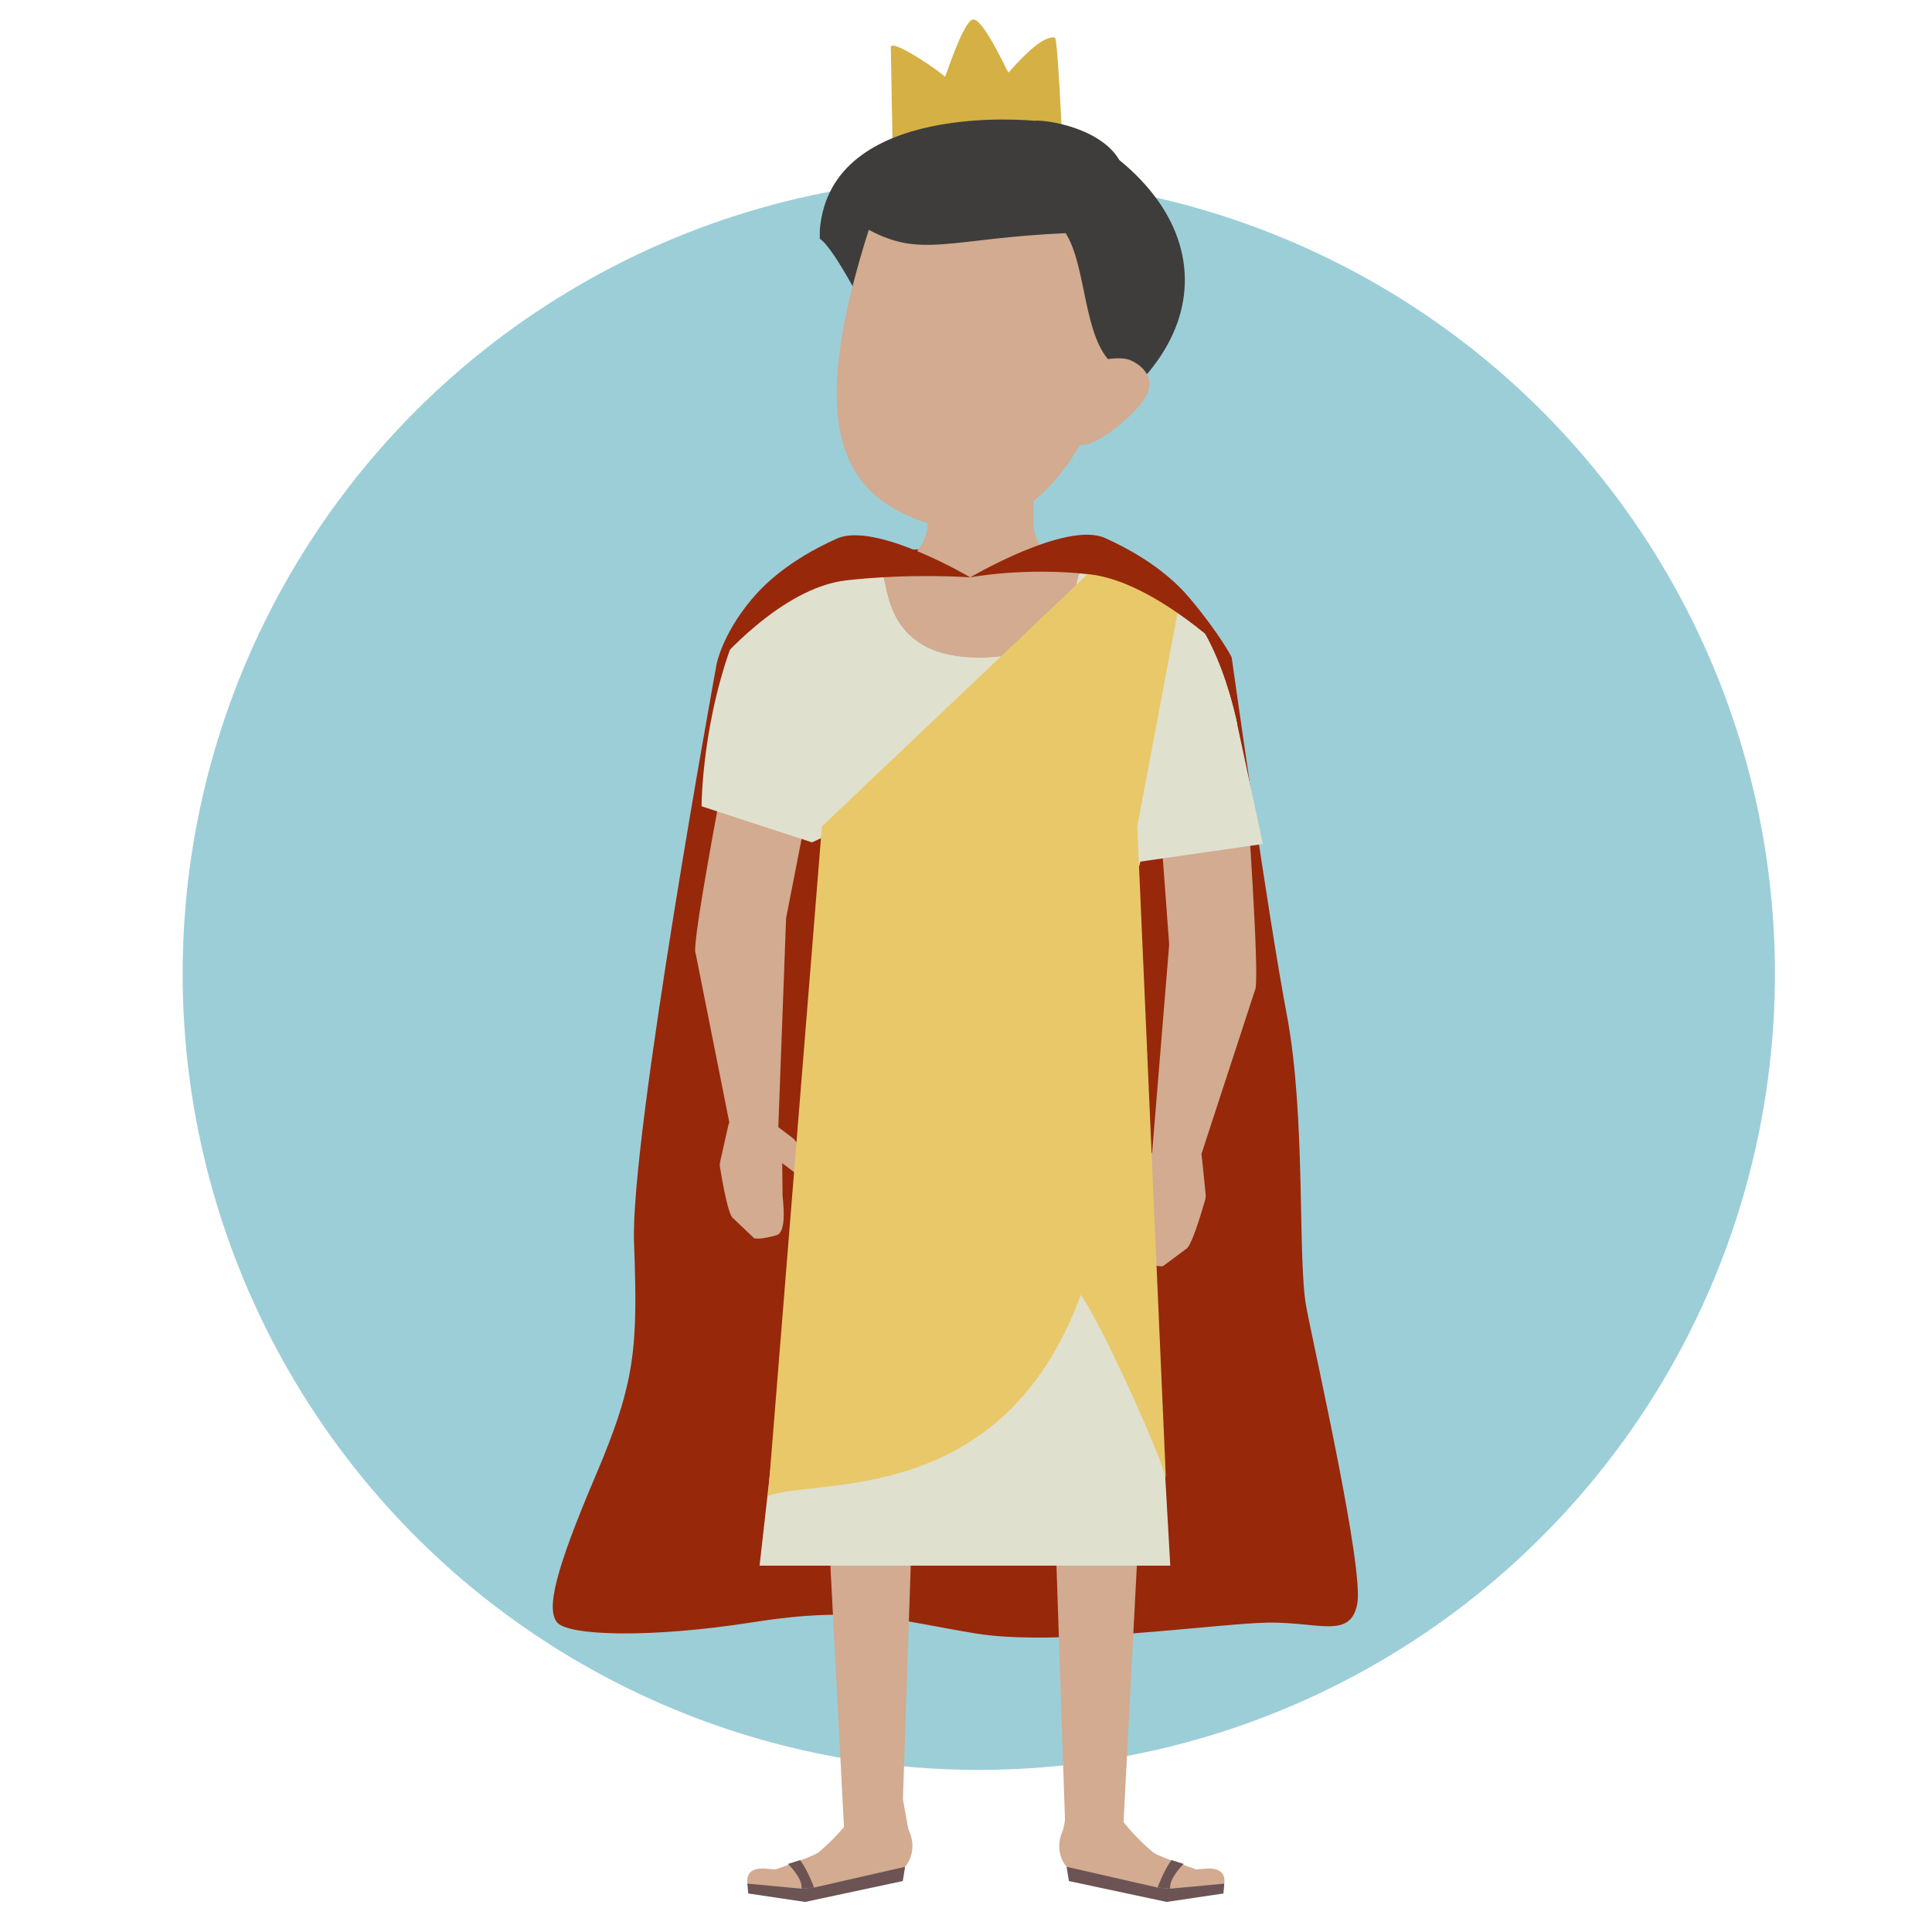 <?xml version="1.0" encoding="utf-8"?>
<!-- Generator: Adobe Illustrator 27.0.0, SVG Export Plug-In . SVG Version: 6.00 Build 0)  -->
<svg version="1.1" id="Layer_1" xmlns="http://www.w3.org/2000/svg" xmlns:xlink="http://www.w3.org/1999/xlink" x="0px" y="0px"
	 viewBox="0 0 600 600" style="enable-background:new 0 0 600 600;" xml:space="preserve">
<style type="text/css">
	.st0{fill:#9CCED8;}
	.st1{fill:#97280A;}
	.st2{fill:#F3F2DF;}
	.st3{clip-path:url(#SVGID_00000150799590514218248150000018312780891836264867_);fill:#9CCED8;}
	.st4{clip-path:url(#SVGID_00000150799590514218248150000018312780891836264867_);fill:#726658;}
	.st5{clip-path:url(#SVGID_00000150799590514218248150000018312780891836264867_);}
	.st6{fill:#5B4035;}
	.st7{fill:#63463A;}
	.st8{fill:#C0381A;}
	.st9{fill:#553B30;}
	.st10{fill:#30BBA8;}
	.st11{fill:#DAC2BF;}
	.st12{fill:#3A4663;}
	.st13{fill:#223756;}
	.st14{fill:#5A3F34;}
	.st15{clip-path:url(#SVGID_00000150799590514218248150000018312780891836264867_);fill:#CF3D1E;}
	.st16{clip-path:url(#SVGID_00000150799590514218248150000018312780891836264867_);fill:#D35247;}
	.st17{fill:#79BDAE;}
	.st18{fill:#785548;}
	.st19{fill:#E2C39E;}
	.st20{fill:#D35247;}
	.st21{fill:#783D78;}
	.st22{fill:#424143;}
	.st23{fill:#F8E49C;}
	.st24{fill:#FFFFFF;}
	.st25{fill:#F89C5E;}
	.st26{fill:#D6B996;}
	.st27{fill:#8DA5B7;}
	.st28{fill:#43435A;}
	.st29{fill:#55546C;}
	.st30{fill:#353548;}
	.st31{fill:#DCDFE2;}
	.st32{fill:#4E98B6;}
	.st33{fill:#69AAB4;}
	.st34{fill:#CCCCCC;}
	.st35{fill:#D3D3D3;}
	.st36{fill:#D5B044;}
	.st37{fill:#76BDC8;}
	.st38{fill:#D8BB97;}
	.st39{fill:#CEB291;}
	.st40{fill:#673B23;}
	.st41{fill:#A0A6A8;}
	.st42{fill:#CED1D3;}
	.st43{fill:#D2AB90;}
	.st44{opacity:0.1;fill:#D2AB90;}
	.st45{fill:#E0E0CF;}
	.st46{fill:#3E3D3C;}
	.st47{fill:#6C5354;}
	.st48{fill:#7E6949;}
	.st49{fill:#E9C869;}
	.st50{fill:#D3DCD3;}
	.st51{fill:#DE9858;}
	.st52{fill:#FCBC7B;}
	.st53{fill:#FFD97B;}
	.st54{fill:#F15B27;}
	.st55{fill:#2A4B57;}
	.st56{fill:#297D6F;}
	.st57{fill:#F8A687;}
	.st58{fill:#944D28;}
	.st59{fill:#914D25;}
	.st60{fill:#A95B2F;}
	.st61{fill:#472A1F;}
	.st62{fill:#E94E78;}
</style>
<circle class="st0" cx="303.97" cy="302.41" r="247.25"/>
<path class="st1" d="M222.55,206.23c0,0-26.82,146.66-25.65,179.43c1.17,32.78,0.63,43.16-11.94,72.65
	c-12.56,29.5-15.3,41.18-12.02,45.45c3.28,4.26,28.73,5.1,61.18,0s43.71-0.64,68.83,3.52c25.12,4.16,74.84-3.08,90.68-3.36
	c15.84-0.27,25.67,5.19,27.86-5.73c2.19-10.93-13.04-77.57-15.81-92.32c-2.77-14.75-0.04-59-6.04-90.68
	c-6.01-31.68-17.14-111.1-17.14-111.1c-2.35-2.21-1.52-6.74-14.55-13.22c-62.21-30.99-112.44-21.23-129.46-5.68
	C232.45,190.73,222.55,206.23,222.55,206.23z"/>
<g>
	<path class="st36" d="M327.71,11.85c-0.05-0.07-0.1-0.13-0.15-0.16c-0.18-0.12-0.41-0.1-0.62-0.09c-3.91,0.22-9.64,6.34-13.5,10.69
		c-0.06,0.07-0.16,0.17-0.23,0.25c-0.09-0.15-0.19-0.29-0.27-0.43c-1.15-2.02-7.69-16.27-10.73-16.05
		c-2.85,0.21-8.02,16.24-8.74,17.83c-1.06-1.42-16.81-12.21-16.82-9.18c0,2.21,0.99,53.44,0.99,53.44L330.48,66
		C330.67,56.53,328.63,13.26,327.71,11.85z"/>
</g>
<g>
	<g>
		<g>
			<g>
				<g>
					<g>
						<path class="st43" d="M318.59,162.84c0,0-0.4,14.76-1.4,18.29c-1.01,3.53-8.09,14.85-11.06,21.07c-2.69,5.65-6.44-0.11-3-7.37
							c6.83-14.42,3.73-15.49,3.73-15.49s-9.93,17.01-7.38,33.38c0.67,4.3-1.38,6.96-3.22,5.47c-1.06-0.85-2.86-5.74-2.86-5.74
							l-7.7-8.9l-1.18-13.06c0,0,5.14-16.84,8.14-21c5.61-7.78,10.22-15.76,15.95-19.21c5.02-3.02,14.9-2.93,14.9-2.93
							L318.59,162.84z"/>
					</g>
				</g>
			</g>
		</g>
		<g>
			<g>
				<path class="st43" d="M288.06,162.61v-12.83h32.92c0,0,0,5.74,0,12.83c0,7.08,6.6,14,14.74,15.46l21.4,3.84
					c8.15,1.45,14.74,9.44,14.74,17.84L304.16,218l-66.97-18.25c0-8.4,6.59-16.39,14.73-17.84l21.41-3.84
					C281.46,176.61,288.06,169.68,288.06,162.61z"/>
				<path class="st44" d="M280.51,175.15c4.51-3,7.55-7.73,7.55-12.55v-12.83h32.92c0,0,0,5.74,0,12.83c0,0.54,0.05,1.07,0.13,1.6
					c-4.39,4.33-10.11,8.29-17.24,10.81c-9.92,3.51-19.62,3.77-26.13,1.67C278.72,176.26,279.65,175.74,280.51,175.15L280.51,175.15
					z"/>
			</g>
			<path class="st45" d="M273.33,178.07c3.14-0.56-1.4,26.39,31.11,26.21c32.51-0.16,28.56-26.7,31.28-26.21l21.4,3.84
				c19.45,3.14,27.04,42.76,27.04,42.76L359,248.88l-7.4,28.27l2.94,51.88h-98.07l3.42-55.26l-6.2-24.31"/>
			<path class="st43" d="M295.67,384.17l-11.94,57.64l0.76-4.93L280.1,568.1c0,0,0.37,3.57-8.22,4.33
				c-8.32,0.73-9.71-3.77-9.71-3.77l-6.86-131.9c-0.1-1.19,0.02-2.35,0.32-3.43l0.44-1.52l5.92-62.79L295.67,384.17z"/>
			<path class="st43" d="M315.31,385.66l11.94,57.64l-0.76-4.95l4.35,129.76c0,0-0.38,3.57,8.23,4.33c8.32,0.73,9.71-3.77,9.71-3.77
				l6.85-131.9c0.1-1.19-0.01-2.35-0.32-3.43l-0.42-1.52l-5.92-62.79L315.31,385.66z"/>
			<path class="st46" d="M254.6,74.15c9,5.98,36.58,71.81,45.23,73.09c69.24-17.98,86.71-65.8,47.81-97.52
				c-5.88-10.02-22.62-12.61-26.53-12.22c0,0-63.14-6.48-66.51,33.88"/>
			<path class="st43" d="M355.45,123.83c-4.04,6.15-16.3,15.78-20.27,14.2c-3.98-1.58-8.91-13.37-4.87-19.51
				c4.05-6.14,16.51-8.33,20.49-6.75C354.77,113.36,359.49,117.7,355.45,123.83z"/>
			<path class="st43" d="M277.71,157.99c-21.15-11.99-23.16-38.56-7.9-86.62c16.54,8.9,25.16,2.65,61.14,1.04
				c6.67,10.55,5.3,32.67,14.79,40.82C335.04,150.95,309.79,176.18,277.71,157.99z"/>
			<g>
				<path class="st43" d="M357.55,361.03l5.55-67.69l-5.54-74.89c-0.18-0.6,28.28,17.66,29.47,25.76c0,0,4.44,61.25,2.71,63.31
					l-17.57,53.77c-2.77,5.89-3.62,7.53-8.56,7.29C358.66,368.33,357.32,366.06,357.55,361.03z"/>
				<path class="st43" d="M363.11,354.97l-9.95,5.77c-0.71,0.4-1.31,0.97-1.79,1.64l-5.58,7.95l3.48,2.16l5.99-3.47l-1.31,9.99
					c-0.13,0.97-2.94,11.02,0.42,12.45l0,0c1.29,0.55,5.52,2.21,6.84,1.73l7.13-5.31c1.93-0.72,6.05-15.68,6.05-15.68
					c0.06-0.46,0.07-0.92,0.03-1.38l-1.15-11.27c-0.26-2.64-2.3-4.75-4.91-5.06l-1.85-0.22
					C365.35,354.12,364.15,354.36,363.11,354.97z"/>
			</g>
			<g>
				<path class="st43" d="M241.6,353.03l2.53-67.88l14.39-73.67c0.25-0.57-30.17,14.06-32.31,21.96c0,0-11.67,60.26-10.2,62.51
					l11.06,55.53c2.05,6.19,2.7,7.92,7.63,8.29C239.63,360.14,241.23,358.05,241.6,353.03z"/>
				<path class="st43" d="M236.8,346.33l9.19,6.95c0.65,0.49,1.18,1.12,1.58,1.84l4.6,8.57l-3.71,1.72l-5.54-4.18l0.11,10.07
					c0.01,0.98,1.61,11.3-1.89,12.31l0,0c-1.35,0.39-5.75,1.52-7,0.88l-6.45-6.14c-1.83-0.95-4.15-16.3-4.15-16.3
					c-0.01-0.46,0.04-0.92,0.13-1.37l2.48-11.04c0.58-2.59,2.85-4.44,5.47-4.42l1.86,0.01C234.67,345.22,235.84,345.61,236.8,346.33
					z"/>
			</g>
			<g>
				<path class="st43" d="M282.18,568.3c1.45,6.05-33.09,23.91-46.29,14.15c1.56-0.85,16.51-5.7,18.25-7.15
					c6.62-5.46,10.36-10.9,10.8-11.54C280.43,541.05,279.97,559.19,282.18,568.3z"/>
				<g>
					<path class="st43" d="M282.18,568.3c0,0-26.11,12.04-32.52,12.46c-6.41,0.43-6.82-0.09-11.96-0.45
						c-7.84-0.54-5.21,6.07-5.21,6.07s14.97,3.68,19.57,3.43c8.58-1.93,29.02-10.06,29.02-10.06S285.39,575.12,282.18,568.3z"/>
				</g>
				<g>
					<path class="st47" d="M244.71,578.86c0,0,4.64,4.42,4.2,7.68l3.91-0.35c0,0-1.89-5.24-4.33-8.52L244.71,578.86z"/>
					<polygon class="st47" points="232.11,584.98 248.91,586.55 252.82,586.2 281.08,579.75 280.37,584.18 250.02,590.66 
						232.37,588.04 					"/>
				</g>
			</g>
			<g>
				<path class="st43" d="M330.14,568.3c-1.46,6.05,33.08,23.91,46.28,14.15c-1.55-0.85-16.5-5.7-18.25-7.15
					c-6.61-5.46-10.35-10.9-10.79-11.54C331.88,541.05,332.35,559.19,330.14,568.3z"/>
				<g>
					<path class="st43" d="M330.14,568.3c0,0,26.11,12.04,32.52,12.46c6.42,0.43,6.82-0.09,11.96-0.45
						c7.84-0.54,5.21,6.07,5.21,6.07s-14.98,3.68-19.58,3.43c-8.58-1.93-29.02-10.06-29.02-10.06S326.93,575.12,330.14,568.3z"/>
				</g>
				<g>
					<path class="st47" d="M367.61,578.86c0,0-4.64,4.42-4.2,7.68l-3.92-0.35c0,0,1.9-5.24,4.34-8.52L367.61,578.86z"/>
					<polygon class="st47" points="380.21,584.98 363.41,586.55 359.49,586.2 331.23,579.75 331.96,584.18 362.3,590.66 
						379.95,588.04 					"/>
				</g>
			</g>
			<g>
				<path class="st48" d="M315.98,420.64l-9.47-40.84l-9.45,40.84l-47.46-6.08c0.14-2.2,0.29-4.49,0.45-6.87
					c2.28-32.54,6.42-78.67,6.42-78.67h50.04h46.35c0,0,2.57,53.85,4.67,86.29L315.98,420.64z"/>
			</g>
			<path class="st45" d="M273.33,178.07c0,0-33.41-9.11-44.43,17.87s-11.02,54.46-11.02,54.46l34.29,11.2l7.69-3.56l93.41,9.67
				l38.93-5.6l-8.57-39.96l-11.75-10.68l-89.64,6.96c0,0-8.53-10.28-8.89-13.33C272.98,202.05,273.33,178.07,273.33,178.07z"/>
		</g>
		<path class="st45" d="M273.33,178.07c3.14-0.56-1.4,26.39,31.11,26.21c32.51-0.16,28.56-26.7,31.28-26.21l21.4,3.84
			c19.45,3.14,27.04,42.76,27.04,42.76L359,248.88l-7.4,28.27l11.84,209.08H235.89l24-212.47l-6.2-24.31"/>
		<path class="st49" d="M335.66,402.13c6.11,8.52,23.55,46.75,26.4,56.72l-8.87-202.2l13.9-73.7c-9.7-3.72-21.04-3.3-27.97-5.93
			l-83.87,79.63l-16.74,207.93C253.39,458.8,311.29,468.69,335.66,402.13z"/>
	</g>
</g>
<path class="st1" d="M301.32,179.3c0,0-29.48-17.42-41.44-12.03c-14.98,6.74-22.59,14.25-26.48,18.89
	c-9.13,10.89-10.85,20.07-10.85,20.07s19.87-23.7,40.27-26C283.21,177.94,301.32,179.3,301.32,179.3z"/>
<path class="st1" d="M301.32,179.3c0,0,29.87-17.6,41.84-12.22c14.98,6.74,22.59,14.25,26.48,18.89
	c9.13,10.89,12.87,18.12,12.87,18.12s-23.67-23.44-44.06-25.73C318.06,176.07,301.32,179.3,301.32,179.3z"/>
</svg>
